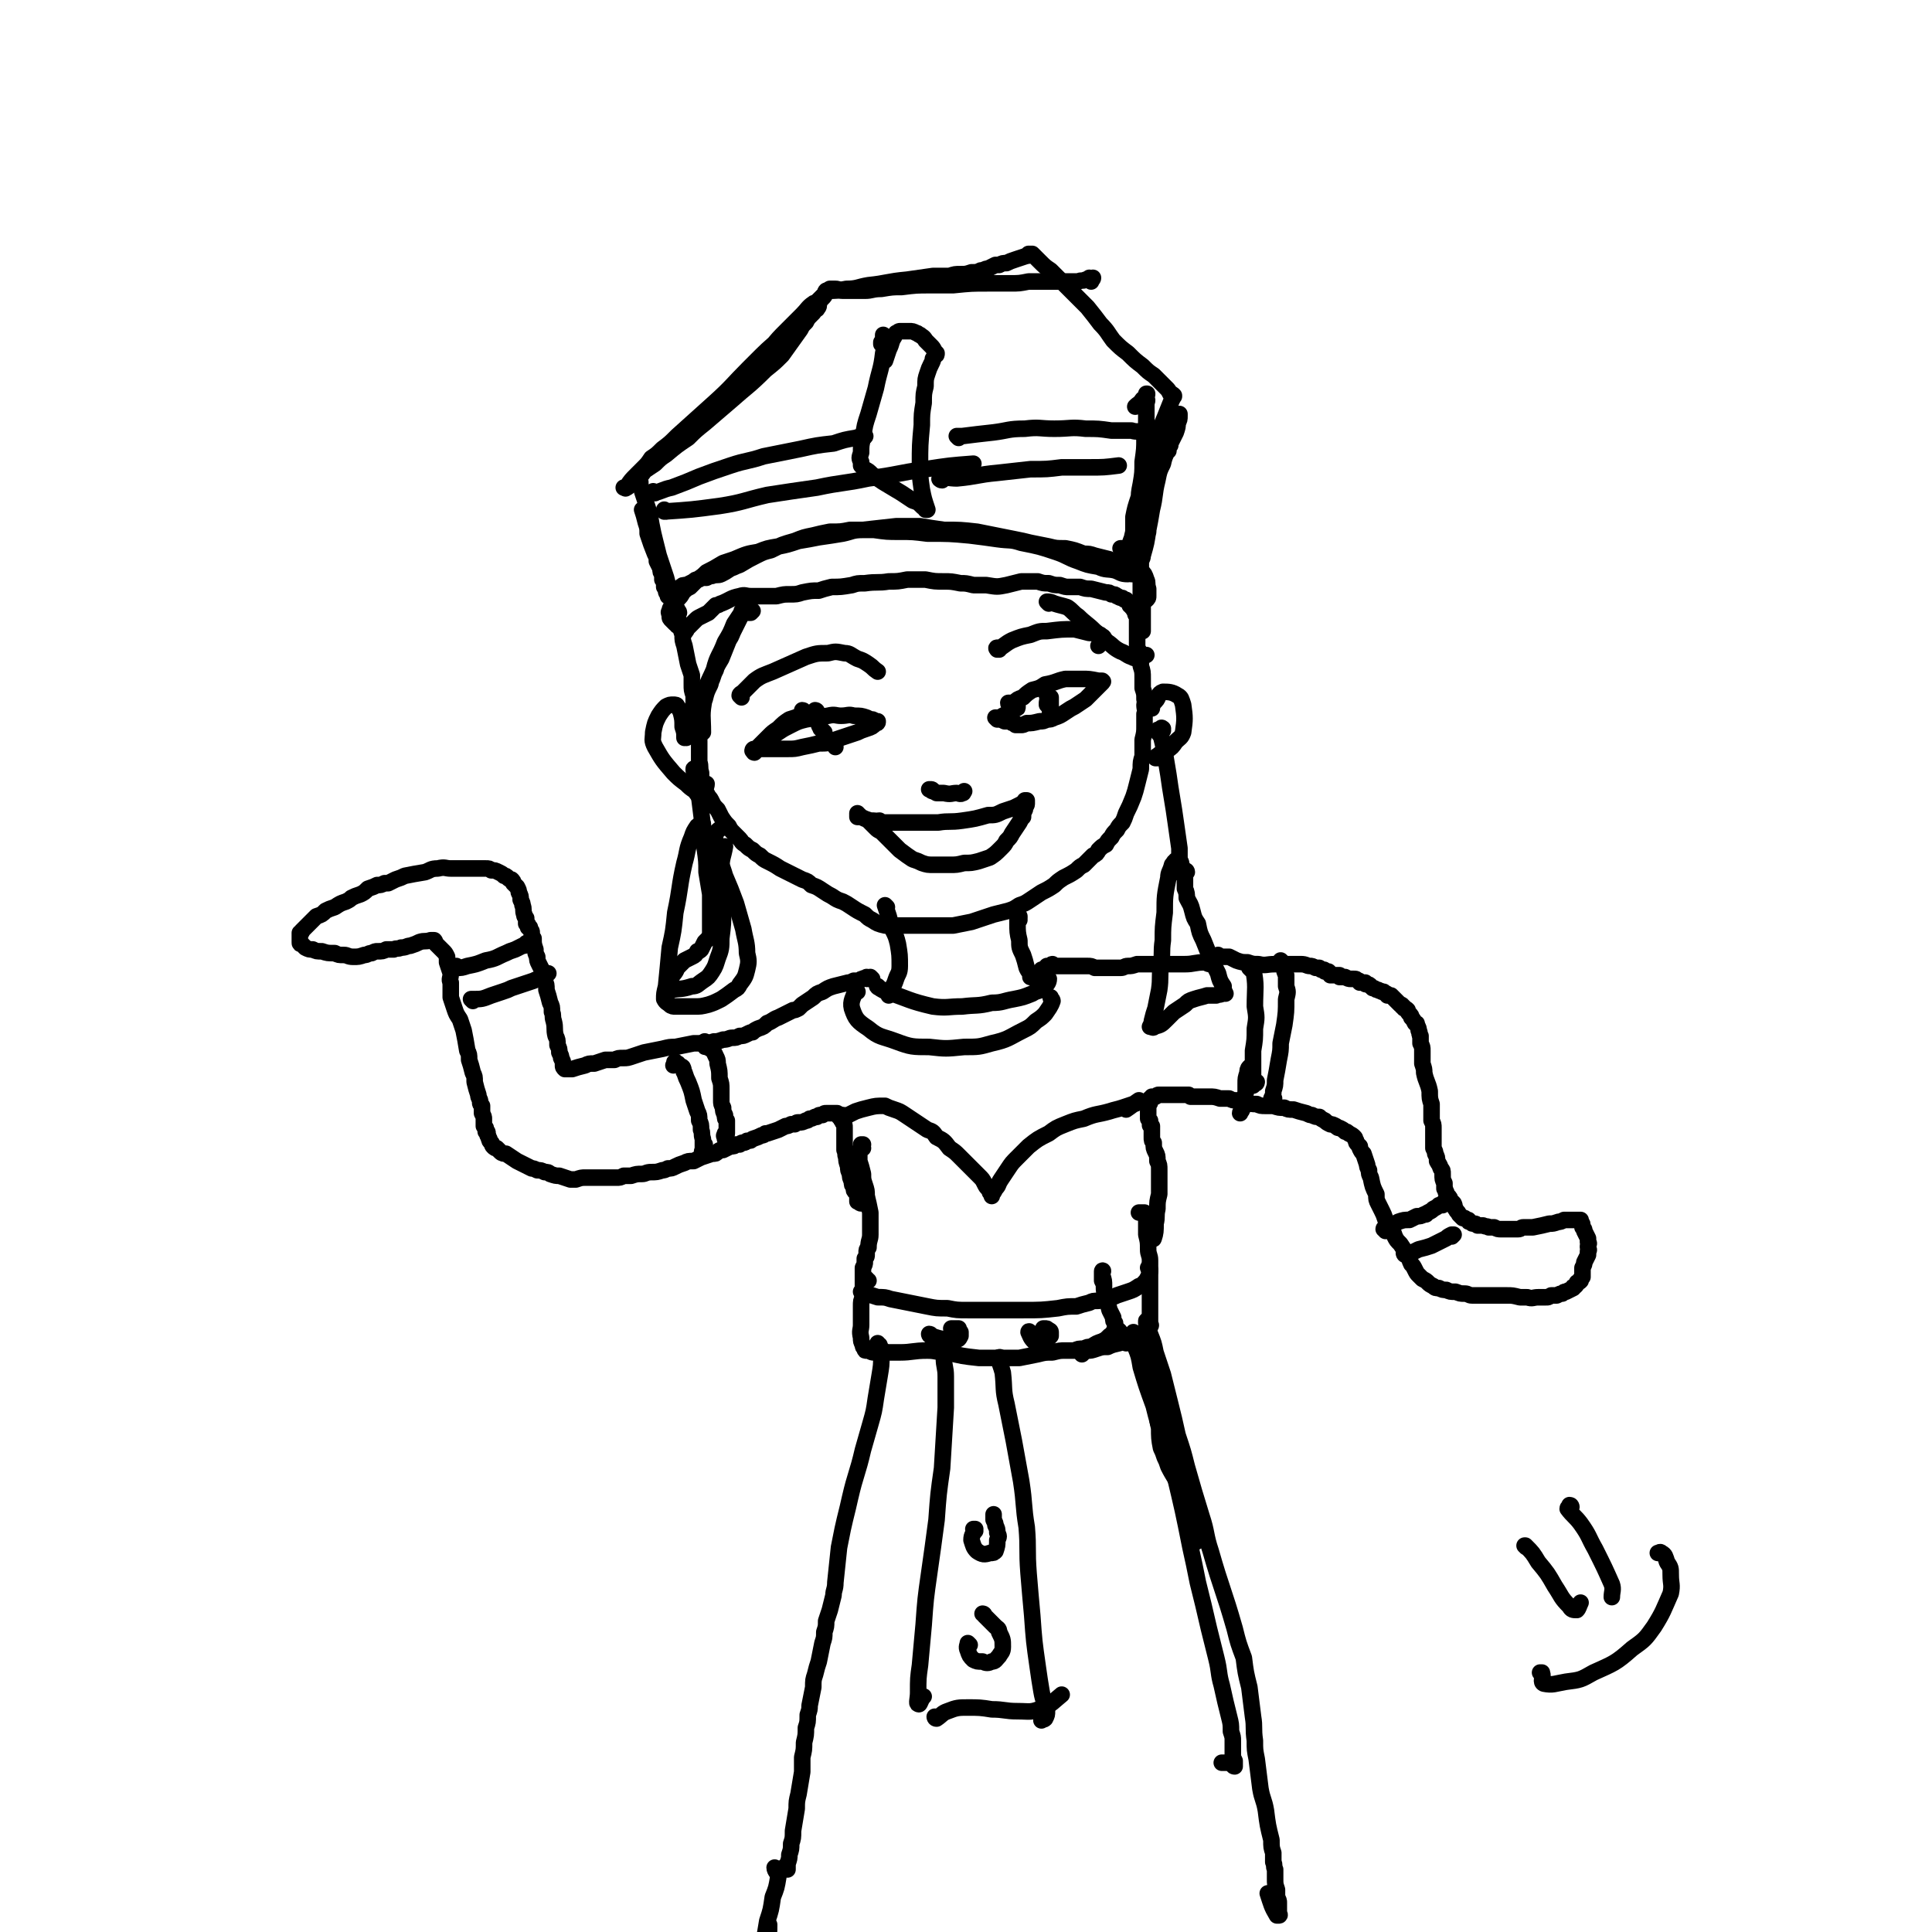 <svg viewBox='0 0 1050 1050' version='1.1' xmlns='http://www.w3.org/2000/svg' xmlns:xlink='http://www.w3.org/1999/xlink'><g fill='none' stroke='rgb(0,0,0)' stroke-width='9' stroke-linecap='round' stroke-linejoin='round'><path d='M369,333c0,-1 -1,-1 -1,-1 0,0 0,0 0,0 0,0 0,-1 0,-1 0,0 0,0 0,1 0,0 -1,1 0,1 0,3 1,3 1,6 1,3 1,3 2,6 0,3 0,3 1,6 1,5 1,5 2,10 1,3 1,3 2,6 0,2 0,2 0,5 0,3 0,3 1,6 0,3 0,3 0,6 1,3 1,3 1,6 1,4 1,4 1,8 1,3 1,3 1,5 0,2 0,2 0,4 0,4 0,4 0,7 1,3 0,3 1,6 0,3 0,3 1,6 0,2 0,2 1,4 1,1 1,1 2,3 1,1 1,1 2,3 1,2 1,2 3,4 1,2 1,2 2,4 2,3 2,3 4,5 1,2 1,2 3,4 1,1 1,1 3,3 1,1 1,2 3,3 2,2 2,2 4,3 2,2 2,2 4,3 2,2 2,2 4,3 4,2 4,2 7,4 2,1 2,1 4,2 4,2 4,2 8,4 3,1 3,1 5,3 3,1 3,1 6,3 3,2 3,2 5,3 3,2 3,2 6,3 2,1 2,1 5,3 3,2 3,2 7,4 2,2 2,2 4,3 3,2 3,2 7,3 2,0 2,0 5,0 3,0 3,0 6,0 3,0 3,0 7,0 3,0 3,0 6,0 3,0 3,0 6,0 4,0 4,0 7,0 5,-1 5,-1 10,-2 3,-1 3,-1 6,-2 3,-1 3,-1 6,-2 4,-1 4,-1 8,-2 3,-1 3,-1 6,-3 3,-1 3,-1 6,-3 3,-2 3,-2 6,-4 4,-2 4,-2 7,-4 2,-2 2,-2 5,-4 4,-2 4,-2 7,-4 2,-2 2,-2 4,-3 3,-3 3,-3 5,-5 2,-1 2,-1 3,-3 2,-2 2,-2 4,-3 1,-2 1,-2 3,-4 1,-2 1,-2 3,-4 1,-2 1,-2 3,-4 1,-2 1,-2 2,-5 2,-4 2,-4 4,-9 1,-3 1,-3 2,-7 1,-4 1,-4 2,-8 0,-4 0,-4 1,-7 0,-4 0,-4 0,-9 1,-4 1,-4 1,-8 0,-3 0,-3 0,-6 1,-2 0,-2 0,-5 0,-1 1,-1 0,-3 0,-3 0,-3 -1,-6 0,-2 0,-2 0,-5 0,-4 0,-4 -1,-7 0,-2 0,-2 0,-4 -1,-2 -1,-2 -1,-4 0,-1 -1,-1 -1,-2 0,-3 0,-3 0,-5 0,-2 0,-2 0,-4 0,-3 0,-3 0,-6 0,-1 0,-1 0,-2 -1,-1 -1,-1 -1,-2 0,-1 -1,-1 -1,-2 0,-1 0,-1 -1,-1 0,-1 0,-1 -1,-1 0,-1 0,-1 -1,-2 0,0 0,0 -1,-1 -1,0 -1,0 -2,-1 -2,0 -2,-1 -3,-1 -1,-1 -1,-1 -3,-1 -1,-1 -1,-1 -3,-1 -4,-1 -4,-1 -8,-2 -3,0 -3,0 -6,-1 -3,0 -3,0 -6,0 -2,0 -2,0 -5,-1 -3,0 -3,0 -6,-1 -3,0 -3,0 -6,-1 -4,0 -5,0 -9,0 -4,1 -4,1 -8,2 -5,1 -5,1 -11,0 -3,0 -3,0 -7,0 -4,-1 -4,-1 -7,-1 -5,-1 -5,-1 -9,-1 -5,0 -5,0 -10,-1 -5,0 -5,0 -10,0 -5,1 -5,1 -10,1 -6,1 -6,0 -13,1 -4,0 -4,0 -7,1 -6,1 -6,1 -11,1 -4,1 -4,1 -7,2 -4,0 -4,0 -9,1 -3,1 -3,1 -7,1 -3,0 -3,0 -7,1 -3,0 -3,0 -6,0 -4,0 -4,0 -8,0 -3,0 -3,-1 -6,0 -5,1 -5,2 -10,4 -1,0 -1,1 -3,1 -1,1 -1,1 -2,2 -1,1 -1,1 -2,2 -2,1 -2,1 -4,2 -2,1 -2,1 -3,2 -2,2 -2,2 -4,4 0,0 0,0 -1,1 0,1 0,1 -1,1 0,0 0,0 0,1 0,0 0,0 0,0 0,0 0,0 0,0 0,0 0,0 0,0 0,0 0,0 0,0 0,-1 0,-1 -1,-1 0,-1 0,-1 0,-1 -1,-1 -1,-1 -1,-1 0,-1 0,-1 -1,-1 0,0 0,0 -1,0 0,0 0,0 0,0 0,0 0,0 0,0 0,0 0,0 0,0 0,0 0,0 0,-1 -1,0 -1,0 -1,0 -1,-1 -1,-1 -2,-2 -1,-1 -1,-1 -1,-2 0,-2 -1,-2 0,-3 0,-2 1,-2 2,-3 1,-2 1,-2 2,-3 2,-2 2,-2 3,-4 2,-2 2,-2 4,-3 2,-2 2,-2 4,-4 3,-2 3,-2 5,-4 4,-2 4,-2 9,-5 3,-1 3,-1 6,-2 7,-3 7,-3 13,-4 5,-2 5,-2 11,-3 5,-1 5,-1 11,-3 6,-1 6,-1 11,-2 7,-1 7,-1 13,-2 5,-1 5,-2 11,-2 9,-1 9,-1 18,-2 7,0 7,0 13,0 6,1 6,1 13,2 9,0 9,0 18,1 5,1 5,1 10,2 5,1 5,1 10,2 5,1 5,1 9,2 5,1 5,1 10,2 4,1 4,1 9,1 5,1 5,1 10,3 3,0 3,0 6,1 4,1 4,1 8,2 2,1 2,1 4,2 2,1 2,1 3,2 2,0 2,0 3,1 0,1 0,1 1,1 0,1 0,0 0,1 1,0 1,0 1,1 0,0 0,0 0,0 0,0 0,0 0,0 1,0 0,0 0,-1 -1,0 -1,1 -2,1 -4,0 -4,-1 -7,-2 -4,-1 -5,0 -9,-2 -6,-1 -6,-1 -11,-3 -6,-2 -6,-3 -12,-5 -9,-3 -9,-3 -19,-5 -6,-2 -6,-1 -13,-2 -7,-1 -7,-1 -15,-2 -11,-1 -11,-1 -23,-1 -8,-1 -8,-1 -15,-1 -7,0 -7,0 -14,-1 -6,0 -6,0 -13,0 -5,1 -5,1 -11,1 -5,1 -5,1 -9,2 -5,1 -5,1 -10,3 -7,2 -7,2 -13,5 -4,1 -4,1 -8,3 -4,2 -4,2 -9,5 -3,1 -2,1 -5,2 -3,2 -3,2 -5,3 -2,1 -3,0 -5,1 -1,0 -1,0 -3,1 -1,0 -1,0 -2,0 0,0 0,0 -1,0 -1,1 -1,1 -2,1 -1,0 -1,0 -2,1 -2,1 -2,1 -4,2 -2,0 -2,0 -3,1 -1,1 -1,1 -3,1 -1,1 -1,1 -2,2 -1,1 -1,1 -1,1 -1,0 -1,0 -1,1 0,0 0,0 0,0 1,0 0,-1 0,-1 0,0 0,0 0,1 0,0 0,0 0,0 1,0 0,-1 0,-1 0,0 0,0 0,1 0,0 0,0 0,0 1,0 0,-1 0,-1 0,0 0,0 0,1 0,0 0,0 0,0 1,0 0,-1 0,-1 0,0 0,1 0,1 0,0 0,-1 0,-1 -1,-1 -1,-1 -1,-2 0,-1 0,-1 -1,-2 0,-1 0,-1 0,-2 0,-1 0,-1 -1,-2 0,-2 0,-1 0,-3 -1,-1 -1,-1 -1,-3 -1,-2 -1,-2 -2,-4 0,-2 0,-2 -1,-4 -2,-5 -2,-5 -4,-11 0,-3 0,-3 -1,-6 -1,-4 -1,-4 -2,-7 '/><path d='M444,168c0,0 0,-1 -1,-1 0,0 0,2 0,1 1,0 2,-1 2,-2 -1,-1 -2,-2 -3,-1 -3,2 -3,3 -6,6 -4,4 -4,4 -8,8 -5,5 -5,5 -9,10 -6,5 -6,5 -12,11 -9,9 -9,10 -19,19 -10,9 -10,9 -20,18 -4,4 -4,4 -8,7 -3,3 -3,3 -6,5 -2,3 -2,3 -4,5 -2,2 -2,2 -4,4 -3,3 -3,3 -5,6 0,1 0,1 -1,1 0,0 0,0 0,0 0,0 0,0 0,0 0,1 0,0 -1,0 0,0 1,0 1,0 1,0 1,0 2,-1 2,-2 2,-2 5,-5 6,-6 6,-6 13,-13 5,-5 5,-5 10,-9 6,-5 6,-5 11,-11 9,-8 8,-8 17,-16 6,-7 6,-7 12,-13 7,-7 7,-7 14,-13 6,-6 6,-6 12,-12 4,-4 4,-4 8,-8 2,-2 2,-2 4,-4 1,-1 0,-1 1,-2 0,0 0,0 0,0 0,0 0,0 0,0 1,0 0,0 0,0 0,0 0,0 0,0 0,0 0,0 0,0 1,0 0,0 0,0 0,0 0,0 0,0 0,0 0,0 0,0 1,0 0,0 0,0 0,0 0,0 0,0 0,0 0,0 0,0 1,0 0,0 0,0 0,0 0,0 0,0 0,0 0,0 0,0 1,0 1,0 1,0 5,0 5,0 10,-1 6,0 6,-1 12,-2 10,-1 10,-2 21,-3 7,-1 7,-1 14,-2 4,0 4,0 9,0 3,-1 3,-1 6,-1 3,0 3,0 6,-1 3,0 3,0 5,-1 2,0 2,-1 4,-1 2,-1 2,-1 4,-2 0,0 0,0 0,0 1,0 1,0 2,0 2,-1 2,-1 4,-1 2,-1 2,-1 5,-2 3,-1 3,-1 6,-2 1,0 1,0 2,-1 0,0 0,0 0,0 0,0 0,0 0,0 0,0 0,0 0,0 0,1 -1,0 -1,0 0,0 1,0 1,0 0,0 0,0 0,0 0,1 -1,0 -1,0 0,0 1,0 1,0 0,0 0,0 1,0 2,2 2,2 4,4 3,3 3,3 6,5 6,6 6,6 12,12 4,4 4,4 8,8 4,5 4,5 7,9 4,4 4,5 7,9 4,4 4,4 8,7 4,4 4,4 8,7 3,3 3,3 6,5 4,4 4,4 7,7 1,1 1,1 2,3 1,0 1,0 2,1 0,0 0,0 0,0 0,0 0,0 0,0 0,0 0,0 0,0 0,1 0,0 0,0 -1,0 0,0 0,0 0,0 0,0 0,0 0,1 0,0 0,0 -1,0 0,1 -1,2 -2,5 -2,5 -4,10 -3,7 -3,7 -5,13 -3,8 -3,8 -5,16 -3,7 -3,7 -4,14 -2,6 -2,6 -3,11 0,4 0,4 0,8 -1,4 -1,4 -1,9 0,3 0,3 0,5 0,3 0,3 0,5 0,0 0,0 0,1 0,0 0,0 0,0 1,0 0,0 0,0 0,0 0,0 0,0 0,0 0,-1 0,-1 0,-2 0,-2 0,-3 -1,-4 -1,-4 -1,-9 1,-4 2,-4 2,-8 2,-7 2,-7 3,-15 0,-5 0,-5 1,-10 1,-6 1,-6 1,-12 1,-7 1,-7 1,-13 1,-6 1,-6 1,-12 0,-3 0,-3 0,-7 1,-2 0,-2 0,-3 0,-1 0,-1 0,-2 0,0 0,0 0,0 1,1 0,0 0,0 0,0 1,0 0,0 0,2 -1,2 -2,3 -2,3 -2,2 -4,4 '/><path d='M480,187c0,0 -1,0 -1,-1 0,0 0,1 0,1 1,-2 1,-2 2,-4 0,0 -1,-1 -1,-1 0,1 0,2 0,3 0,3 1,3 0,7 -1,9 -2,9 -4,19 -2,7 -2,7 -4,14 -2,6 -2,6 -3,13 -1,4 -1,4 -1,8 -1,3 -1,3 0,5 0,1 0,1 0,2 1,1 1,1 2,2 2,1 2,1 4,3 3,2 3,2 6,4 5,3 5,3 10,6 3,2 3,2 6,4 3,1 3,1 5,3 1,1 1,1 2,1 0,1 0,1 0,1 1,0 1,0 1,0 0,0 0,0 0,0 -2,-6 -2,-6 -3,-11 -1,-7 -1,-7 -1,-13 0,-11 0,-11 1,-22 0,-6 0,-6 1,-12 0,-5 0,-5 1,-9 0,-4 0,-4 1,-7 1,-3 1,-3 2,-5 1,-2 1,-2 1,-3 1,-1 1,-1 1,-2 1,0 1,0 1,-1 0,0 0,0 0,0 -1,-1 -1,-1 -1,-1 -1,-2 -1,-2 -2,-3 -2,-2 -2,-2 -3,-3 -1,-2 -2,-2 -3,-3 -1,0 -1,-1 -2,-1 -2,-1 -2,-1 -4,-1 -2,0 -3,0 -5,0 -1,0 -1,1 -2,1 0,1 -1,1 -1,2 -2,3 -1,3 -3,7 -1,3 -1,3 -2,6 '/><path d='M356,268c0,0 -1,0 -1,-1 0,0 0,1 0,1 5,-1 5,-2 10,-3 8,-3 8,-3 15,-6 8,-3 8,-3 17,-6 9,-3 9,-2 18,-5 10,-2 10,-2 20,-4 9,-2 9,-2 18,-3 6,-2 6,-2 12,-3 3,-1 4,-1 5,-1 1,0 -1,1 -2,1 -1,1 -1,0 -2,0 '/><path d='M362,278c0,0 -1,0 -1,-1 0,0 0,1 0,1 15,-1 15,-1 30,-3 13,-2 13,-3 26,-6 13,-2 13,-2 27,-4 14,-3 14,-2 28,-5 16,-2 16,-3 31,-5 13,-2 13,-2 26,-3 '/><path d='M521,238c0,0 -1,-1 -1,-1 0,0 0,0 1,0 1,0 1,0 2,0 8,-1 8,-1 17,-2 8,-1 8,-2 17,-2 8,-1 8,0 16,0 9,0 9,-1 17,0 7,0 7,0 14,1 6,0 6,0 11,0 3,1 4,0 6,1 1,0 0,1 0,1 '/><path d='M512,261c-1,0 -2,-1 -1,-1 3,-1 5,0 9,0 11,-1 11,-2 22,-3 9,-1 9,-1 18,-2 9,0 9,0 17,-1 8,0 8,0 15,0 8,0 8,0 16,-1 '/><path d='M403,379c0,0 -1,-1 -1,-1 0,-1 1,-1 2,-2 3,-3 3,-3 6,-6 4,-3 5,-3 10,-5 9,-4 9,-4 18,-8 6,-2 6,-2 12,-2 4,-1 4,-1 9,0 3,0 3,1 7,3 3,1 3,1 6,3 3,2 2,2 5,4 '/><path d='M543,353c-1,0 -1,0 -1,-1 -1,0 0,1 0,1 4,-2 4,-3 8,-5 5,-2 5,-2 10,-3 5,-2 5,-2 9,-2 8,-1 8,-1 15,-1 4,1 4,1 8,2 3,0 3,0 6,1 1,1 2,1 2,2 -1,2 -2,2 -3,4 '/><path d='M437,387c0,0 0,-1 -1,-1 0,1 0,1 0,2 -3,2 -4,2 -7,3 -3,2 -3,2 -6,5 -3,2 -3,2 -5,4 -2,2 -2,2 -4,4 -1,1 -1,1 -3,3 -1,1 -1,1 -1,1 -1,1 0,1 0,1 0,0 0,0 0,0 1,-1 1,-1 2,-3 2,-2 2,-2 5,-4 3,-2 3,-2 6,-4 3,-2 3,-2 7,-4 4,-2 4,-2 8,-3 6,-1 6,-1 12,-2 4,-1 4,0 7,0 4,0 4,-1 7,0 4,0 4,0 7,1 2,1 2,1 3,1 1,0 1,1 2,1 1,0 1,0 1,0 0,0 0,0 0,0 0,0 0,0 0,0 0,1 0,1 -1,1 -2,2 -2,2 -5,3 -3,1 -3,1 -5,2 -6,2 -6,2 -12,4 -4,2 -4,2 -9,2 -4,1 -4,1 -9,2 -4,1 -4,1 -8,1 -4,0 -4,0 -7,0 -3,0 -3,0 -6,0 -3,0 -3,0 -5,0 -1,0 -1,1 -1,1 1,0 2,0 3,-1 3,-1 3,-1 6,-2 '/><path d='M550,384c0,0 -1,-1 -1,-1 0,0 0,0 0,0 0,0 -1,0 -1,-1 1,0 2,0 3,0 2,-2 2,-2 5,-3 2,-2 2,-2 5,-4 4,-1 4,-1 7,-3 6,-1 6,-2 11,-3 4,0 4,0 9,0 4,0 4,0 9,1 1,0 1,0 2,0 0,0 0,0 0,0 0,0 0,0 0,0 1,1 0,0 0,0 0,0 0,0 0,0 0,0 0,0 0,0 1,1 0,0 0,0 0,0 0,0 0,1 0,0 0,0 0,0 -1,1 -1,1 -2,2 -1,1 -1,1 -3,3 -2,2 -2,2 -4,4 -3,2 -3,2 -6,4 -2,1 -2,1 -5,3 -3,2 -3,2 -6,3 -2,1 -2,1 -4,1 -2,1 -2,1 -4,1 -4,1 -4,1 -7,1 -2,1 -2,1 -3,1 -1,0 -1,0 -3,0 0,-1 0,-1 -1,-1 -1,0 -1,0 -2,-1 -2,0 -2,0 -3,0 -2,-1 -2,-1 -3,-1 -1,0 -1,0 -1,0 0,0 0,0 0,0 0,0 0,0 0,0 0,0 -1,-1 -1,-1 0,0 1,1 1,0 2,0 2,0 3,-1 2,-1 2,-1 4,-2 2,-1 2,-1 3,-2 1,0 1,0 1,-1 0,-1 0,-1 0,-1 '/><path d='M570,379c0,0 -1,-1 -1,-1 0,0 0,0 0,0 1,1 1,1 1,2 1,1 0,1 1,3 0,1 0,1 0,2 0,1 -1,1 0,1 0,0 0,0 0,0 0,0 0,0 0,-1 0,-1 0,-1 0,-1 0,-2 0,-2 0,-4 0,0 0,0 0,-1 0,0 0,0 0,0 0,0 0,0 -1,0 -1,2 -1,2 -1,4 '/><path d='M444,387c0,0 -1,-1 -1,-1 0,0 1,0 1,1 0,0 -1,1 -1,1 1,3 1,3 2,5 0,2 1,2 1,3 1,1 1,1 2,2 0,1 0,2 1,3 1,1 1,1 2,2 1,1 2,1 3,3 '/><path d='M507,430c-1,0 -1,-1 -1,-1 -1,0 -1,0 -1,0 0,0 0,0 0,0 0,0 0,0 0,0 1,0 1,0 1,0 1,0 1,1 3,2 2,0 2,0 4,0 4,1 4,0 7,0 1,0 2,1 3,0 1,0 0,0 1,-1 '/><path d='M467,443c0,0 -1,0 -1,-1 0,0 0,1 0,1 0,0 0,1 0,1 1,0 1,0 2,0 2,1 2,1 5,2 3,0 3,0 7,1 5,0 5,0 11,0 9,0 9,0 19,0 6,-1 6,0 13,-1 7,-1 7,-1 14,-3 4,0 4,0 8,-2 3,-1 3,-1 6,-2 2,-1 2,-1 4,-2 1,-1 1,0 2,-1 1,0 1,0 1,-1 0,0 0,0 0,0 0,0 0,0 0,0 0,1 0,0 -1,0 0,0 1,0 1,0 0,0 0,0 0,0 0,1 0,1 0,2 0,1 -1,1 -1,3 -1,2 -1,2 -1,4 -1,1 -1,1 -2,3 -2,3 -2,3 -4,6 -1,2 -1,2 -3,4 -1,2 -1,2 -3,4 -3,3 -3,3 -6,5 -3,1 -3,1 -6,2 -4,1 -4,1 -8,1 -4,1 -4,1 -8,1 -4,0 -4,0 -8,0 -4,0 -4,0 -7,-1 -2,-1 -2,-1 -5,-2 -3,-2 -3,-2 -7,-5 -2,-2 -2,-2 -4,-4 -3,-3 -3,-3 -6,-6 -2,-1 -2,-1 -3,-2 -1,-1 -1,-1 -2,-2 -1,-1 -1,-1 -2,-2 0,0 0,0 0,0 0,0 0,0 0,0 1,0 1,1 2,1 2,0 2,-1 4,-1 '/><path d='M626,385c0,0 -1,-1 -1,-1 0,0 0,1 0,1 2,-2 1,-2 3,-4 2,-2 1,-4 4,-5 3,0 5,0 8,2 2,1 2,2 3,5 1,7 1,8 0,15 -1,3 -2,3 -4,5 -2,3 -2,3 -5,5 -2,1 -2,1 -4,2 -1,1 -2,1 -2,2 0,0 1,0 1,0 '/><path d='M632,397c0,-1 -1,-1 -1,-1 0,-1 1,0 1,0 -1,1 -3,0 -3,1 0,1 1,2 2,3 1,4 1,4 2,9 1,6 1,6 2,12 1,7 1,7 2,13 1,6 1,6 2,13 1,7 1,7 2,14 0,3 0,3 0,6 1,2 1,2 1,3 0,0 0,0 0,0 0,0 0,0 -1,0 0,0 0,0 0,0 0,0 0,-1 -1,-1 0,-1 0,-1 -1,-1 0,0 0,-1 0,0 -1,0 -1,1 -2,2 -1,4 -2,4 -2,7 -2,10 -2,10 -2,19 -1,8 -1,8 -1,15 -1,7 0,7 -1,13 -1,7 0,7 -1,14 -1,5 -1,5 -2,10 -1,3 -1,3 -2,7 0,1 0,1 -1,3 0,0 0,0 0,0 1,0 2,1 2,0 4,-1 4,-1 7,-4 2,-2 2,-2 4,-4 3,-2 3,-2 6,-4 2,-2 2,-2 5,-3 3,-1 4,-1 7,-2 2,0 2,0 5,0 2,-1 2,0 3,-1 1,0 1,0 2,0 0,0 0,0 0,0 -1,-2 -1,-2 -1,-4 -2,-3 -2,-3 -3,-7 -2,-4 -2,-4 -4,-8 -2,-5 -2,-5 -4,-10 -2,-4 -2,-4 -3,-9 -2,-3 -2,-3 -3,-7 -1,-4 -1,-3 -3,-7 0,-2 0,-3 -1,-5 0,-3 0,-3 0,-7 -1,0 -1,0 -1,-1 0,0 0,0 0,0 0,0 0,0 0,0 0,-1 0,-1 0,-1 1,0 1,0 2,0 0,-1 -1,-1 -1,-1 '/><path d='M373,401c0,0 -1,-1 -1,-1 0,0 1,1 0,1 0,-3 0,-3 -1,-6 0,-4 0,-4 -1,-8 -1,-2 -1,-2 -2,-3 0,-1 -1,-1 -2,-1 -2,0 -2,0 -4,1 -2,2 -2,2 -4,5 -2,4 -2,4 -3,9 0,4 -1,4 1,8 4,7 4,7 10,14 3,3 3,3 7,6 2,2 2,2 5,4 1,2 1,2 3,3 1,0 1,0 1,-1 1,-1 0,-1 1,-3 0,-1 1,-1 1,-3 '/><path d='M378,419c0,0 -1,-2 -1,-1 0,2 1,3 1,6 1,4 1,4 2,9 1,8 1,8 2,16 0,6 0,6 1,12 1,7 1,7 1,13 1,6 1,6 2,12 0,5 0,5 0,10 0,3 0,3 0,7 0,2 0,2 0,4 0,1 0,1 -1,3 -1,1 -1,1 -2,2 -1,2 -1,2 -2,4 -1,1 -1,1 -2,1 -1,2 -1,2 -3,3 -2,1 -2,1 -4,2 -2,2 -2,2 -4,4 -1,3 -2,3 -3,5 -1,2 -1,2 -2,5 0,0 0,1 0,1 1,1 1,1 2,1 5,-1 5,0 11,-2 3,0 3,-1 6,-3 3,-2 3,-2 5,-5 2,-3 2,-4 3,-7 2,-5 2,-6 2,-11 1,-8 1,-8 1,-17 0,-5 0,-5 0,-11 0,-4 -1,-4 -1,-9 0,-7 1,-7 2,-13 '/><path d='M382,449c0,-1 0,-1 -1,-1 0,0 1,0 1,0 -1,1 -2,0 -3,1 -2,3 -2,3 -3,6 -3,7 -2,7 -4,14 -3,13 -2,13 -5,27 -1,10 -1,10 -3,19 -1,11 -1,11 -2,21 -1,4 -1,4 -1,7 1,2 2,2 3,3 1,1 2,1 3,1 5,0 5,0 10,0 4,0 4,0 8,-1 3,-1 3,-1 7,-3 3,-2 3,-2 7,-5 2,-1 2,-1 3,-3 3,-4 3,-4 4,-8 1,-4 1,-5 0,-9 0,-6 -1,-7 -2,-13 -2,-7 -2,-7 -4,-14 -3,-8 -3,-8 -6,-15 -2,-7 -3,-7 -4,-13 -1,-5 -2,-6 -1,-10 1,-2 2,-2 4,-4 '/><path d='M482,493c0,0 -1,-1 -1,-1 0,0 0,0 0,0 1,3 1,3 2,6 1,4 1,4 2,7 2,4 2,4 3,8 1,6 1,6 1,12 0,4 -1,4 -2,7 -1,3 -1,3 -3,6 -1,1 -1,2 -1,3 0,0 0,-1 0,-1 0,0 0,0 0,0 '/><path d='M554,500c0,0 -1,-1 -1,-1 0,0 0,0 1,0 0,0 0,-1 0,-1 0,0 -1,1 -1,2 0,1 0,1 0,2 0,4 0,5 1,9 0,4 0,4 2,8 1,3 1,3 2,7 1,2 1,2 3,4 0,0 1,0 1,0 0,1 -1,1 -2,1 '/><path d='M478,537c0,0 -2,-1 -1,-1 1,1 2,2 5,3 12,4 12,5 25,8 8,1 8,0 16,0 8,-1 8,0 16,-2 6,0 6,-1 12,-2 5,-1 5,-1 10,-3 3,-2 4,-1 6,-3 2,-2 3,-3 3,-5 -1,-2 -2,-2 -4,-5 '/><path d='M466,539c-1,0 -1,-2 -1,-1 -1,4 -3,6 -2,10 2,6 3,7 9,11 6,5 7,4 15,7 8,3 9,3 18,3 9,1 9,1 19,0 8,0 8,0 15,-2 9,-2 9,-3 17,-7 4,-2 4,-2 7,-5 3,-2 3,-2 5,-4 2,-3 3,-4 4,-7 0,-1 -1,-1 -1,-2 '/><path d='M474,532c0,0 -1,-1 -1,-1 0,0 0,1 0,1 0,0 0,0 0,0 1,0 0,0 0,-1 0,0 0,1 0,1 0,0 0,0 -1,0 0,0 0,0 0,0 0,0 0,0 0,0 0,0 0,0 0,0 0,0 -1,-1 -1,-1 0,0 0,1 0,1 -1,0 -1,-1 -2,0 -1,0 -1,0 -2,1 -1,0 -1,0 -1,0 -1,0 -1,0 -2,0 -2,1 -2,1 -3,1 -4,1 -4,1 -8,2 -3,1 -3,1 -6,3 -3,1 -3,1 -5,3 -3,2 -3,2 -6,4 -1,1 -1,1 -2,2 -2,1 -2,1 -3,1 -2,1 -2,1 -4,2 -2,1 -2,1 -4,2 -3,1 -3,2 -6,3 -2,2 -2,2 -5,3 -2,1 -2,1 -3,2 -1,0 -1,0 -3,1 -2,1 -2,1 -4,1 -2,1 -2,1 -4,1 -2,0 -2,1 -5,1 -3,1 -3,1 -5,1 -3,1 -3,1 -6,1 -2,0 -2,0 -5,0 -5,1 -5,1 -10,2 -3,0 -3,0 -7,1 -5,1 -5,1 -10,2 -3,1 -3,1 -6,2 -3,1 -3,1 -5,1 -3,0 -3,0 -5,1 -3,0 -3,0 -5,0 -3,1 -3,1 -6,2 -3,0 -3,0 -5,1 -4,1 -4,1 -7,2 -2,0 -2,0 -3,0 -1,0 -1,0 -1,0 -1,-1 -1,-1 -1,-2 0,0 0,0 0,-1 0,-1 0,-1 -1,-3 0,-1 0,-1 -1,-3 0,-2 0,-2 -1,-4 0,-3 0,-3 -1,-5 -1,-4 0,-4 -1,-8 -1,-3 0,-3 -1,-5 0,-3 0,-3 -1,-5 -1,-4 -1,-4 -2,-7 0,-3 0,-3 -1,-5 -1,-3 -1,-3 -1,-5 -1,-2 -1,-2 -2,-4 -1,-2 -1,-2 -1,-4 -1,-2 -1,-2 -1,-4 -1,-3 -1,-3 -1,-6 -1,-1 -1,-1 -1,-3 0,-1 0,-1 -1,-2 0,0 0,0 0,-1 0,0 0,0 -1,0 0,-1 0,-1 0,-1 0,-1 0,-1 -1,-1 0,-2 0,-2 0,-3 -1,-1 -1,-1 -1,-2 -1,-2 0,-3 -1,-5 0,-1 0,-1 -1,-3 0,-2 0,-2 -1,-4 0,-1 0,-1 -1,-3 -1,-1 -1,-1 -2,-2 0,-1 0,-1 -1,-2 -1,0 -1,0 -2,-1 -1,-1 -1,-1 -2,-1 -1,-1 -1,-1 -3,-2 -2,-1 -2,-1 -4,-1 -1,-1 -1,-1 -3,-1 -2,0 -2,0 -5,0 -2,0 -2,0 -4,0 -2,0 -2,0 -4,0 -3,0 -3,0 -6,0 -3,0 -3,-1 -7,0 -4,0 -4,1 -7,2 -6,1 -6,1 -11,2 -2,1 -2,1 -5,2 -2,1 -2,1 -4,2 -1,0 -1,0 -2,0 -2,1 -2,1 -4,1 -2,1 -2,1 -5,2 -2,2 -2,2 -4,3 -3,1 -3,1 -5,2 -1,1 -1,1 -3,2 -3,1 -3,1 -6,3 -3,1 -3,1 -5,2 -2,2 -2,2 -5,3 -1,1 -1,1 -2,2 -1,1 -1,1 -2,2 -1,1 -1,1 -2,2 -1,1 -1,1 -2,2 0,1 0,1 -1,1 0,0 0,0 0,1 0,0 0,0 0,0 0,0 0,0 0,0 0,1 0,1 0,2 0,1 0,1 0,2 0,1 0,1 1,1 1,1 1,1 2,2 2,1 2,1 4,1 2,1 2,1 5,1 3,1 3,1 7,1 2,1 2,1 5,1 2,0 2,1 5,1 3,0 3,0 6,-1 2,0 2,-1 4,-1 2,-1 2,-1 3,-1 3,0 3,0 5,-1 2,0 2,0 4,0 2,-1 2,0 4,-1 3,0 3,-1 5,-1 3,-1 3,-1 5,-2 3,-1 3,0 6,-1 1,0 1,0 2,0 1,1 0,1 1,2 1,1 1,1 2,2 1,1 1,1 2,2 1,1 1,1 2,3 0,1 0,1 0,3 1,3 1,3 2,6 0,3 -1,3 0,5 0,4 0,4 0,8 1,3 1,3 2,6 1,3 1,3 3,6 1,3 1,3 2,6 1,5 1,5 2,11 1,2 1,2 1,5 1,3 1,3 2,7 1,2 1,2 1,5 1,4 1,4 2,7 0,2 1,2 1,4 0,1 0,1 1,2 0,0 0,0 0,1 0,2 0,2 0,3 1,2 1,2 1,3 0,2 0,2 0,4 1,1 1,1 1,1 0,1 0,1 0,2 1,0 1,0 1,1 0,1 0,1 0,1 1,1 0,1 1,2 0,1 0,1 1,2 1,1 0,1 1,2 1,1 1,1 2,1 1,1 1,1 2,2 1,1 2,1 3,1 3,2 3,2 6,4 2,1 2,1 4,2 2,1 2,1 4,2 1,0 1,0 3,1 2,0 2,0 4,1 2,0 2,0 3,1 3,1 3,1 5,1 3,1 3,1 6,2 1,0 1,0 3,0 3,-1 3,-1 5,-1 2,0 2,0 4,0 2,0 2,0 4,0 2,0 2,0 4,0 2,0 2,0 5,0 2,0 2,0 4,-1 2,0 2,0 4,0 3,-1 3,-1 6,-1 2,0 2,-1 5,-1 3,0 3,0 6,-1 1,0 1,0 3,-1 2,0 2,0 4,-1 2,-1 2,-1 5,-2 2,-1 2,-1 5,-1 2,-1 2,-1 4,-2 3,-1 3,-1 6,-2 2,0 2,0 3,-1 1,-1 1,-1 3,-1 2,-1 2,-1 4,-2 2,0 2,0 3,-1 1,0 1,0 2,0 1,-1 1,-1 2,-1 1,0 1,0 2,-1 2,0 2,0 3,-1 3,-1 3,-1 5,-2 1,0 1,0 2,-1 1,0 1,0 1,0 3,-1 3,-1 6,-2 2,-1 2,-1 4,-2 1,0 1,0 3,-1 1,0 1,0 2,0 1,-1 1,-1 2,-1 2,0 2,0 4,-1 1,0 1,0 2,-1 1,0 1,0 3,-1 0,0 0,0 1,0 1,-1 1,-1 2,-1 1,0 1,0 1,0 1,-1 1,-1 2,-1 1,0 1,0 2,0 1,0 1,0 2,0 0,0 0,0 1,0 0,0 0,0 1,0 0,0 0,0 0,0 0,0 0,1 1,1 0,0 0,0 0,1 1,0 1,0 1,1 0,1 1,1 1,2 1,1 1,1 1,3 0,2 0,2 0,3 0,3 0,3 0,6 0,1 0,1 0,3 1,2 0,2 1,4 0,2 0,2 1,5 0,2 0,2 1,4 0,2 0,2 1,4 0,2 0,2 1,3 0,2 0,2 1,3 1,1 1,1 1,2 0,1 0,1 0,3 1,0 1,1 2,1 2,-2 1,-2 3,-4 '/><path d='M570,526c0,0 -1,-1 -1,-1 0,0 0,1 1,1 1,0 1,-1 2,-1 0,0 0,0 0,0 0,0 0,0 0,0 0,0 0,0 0,-1 -1,0 0,1 0,1 0,0 0,0 0,0 0,0 0,0 0,-1 -1,0 0,1 0,1 0,0 0,0 0,0 0,0 0,0 0,-1 -1,0 0,1 0,1 0,0 0,0 0,0 0,0 0,0 0,-1 -1,0 0,1 0,1 0,0 0,0 0,0 0,0 0,0 0,-1 -1,0 0,1 0,1 1,0 1,0 2,0 2,0 2,0 4,0 2,0 2,0 4,0 1,0 1,0 3,0 2,0 2,0 3,0 1,0 1,0 3,0 2,0 2,0 4,1 2,0 2,0 4,0 2,0 2,0 4,0 3,0 3,0 6,0 2,0 2,-1 4,-1 2,0 2,0 5,-1 2,0 2,0 4,0 2,0 2,0 4,0 1,0 1,0 3,0 3,0 3,0 5,0 2,0 2,0 4,0 3,0 3,0 6,0 5,0 5,-1 11,-1 1,0 1,1 3,1 '/><path d='M663,520c0,0 -1,-1 -1,-1 0,0 0,1 1,1 2,0 2,0 5,0 2,1 2,1 4,2 3,1 3,1 6,1 3,1 3,1 6,1 4,1 4,0 9,0 2,0 2,0 5,0 2,0 2,0 4,0 3,0 3,0 5,0 3,0 3,1 5,1 1,0 1,0 3,1 1,0 1,0 2,0 0,0 0,0 0,0 0,0 0,0 0,0 1,1 0,0 0,0 0,0 0,0 0,0 1,1 1,1 1,1 0,0 0,0 0,0 0,0 0,0 0,0 1,0 1,0 1,0 1,0 1,0 1,1 1,0 1,0 2,0 1,1 1,1 1,2 2,0 2,0 3,0 0,0 0,0 1,0 1,0 1,0 1,0 0,0 0,0 0,1 1,0 1,0 1,0 1,0 1,0 2,0 2,1 2,1 3,1 1,0 1,0 2,0 1,0 1,0 2,1 1,0 1,0 1,1 1,0 2,0 3,0 0,1 0,1 1,1 1,0 1,0 2,1 0,0 0,0 1,1 2,0 1,1 3,1 1,1 1,0 2,1 0,0 0,0 0,0 1,0 1,0 1,0 1,1 1,1 1,1 1,0 1,0 1,1 1,0 1,0 1,0 0,0 0,0 1,0 0,0 0,0 0,0 0,1 0,0 0,0 1,1 1,1 2,2 1,1 1,1 1,1 1,1 1,1 2,2 1,0 1,0 1,1 1,0 1,0 1,1 1,0 1,0 2,1 0,1 0,1 1,2 1,1 1,1 1,2 1,1 1,1 2,3 1,0 1,0 1,1 1,2 1,2 1,3 1,2 0,2 1,3 0,2 0,2 0,4 1,2 1,2 1,4 0,2 0,2 0,3 0,2 0,2 0,4 1,3 1,3 1,5 1,5 2,5 3,10 0,4 0,4 1,7 0,5 0,5 0,9 1,2 1,2 1,4 0,2 0,2 0,4 0,2 0,2 0,3 0,2 0,2 0,4 1,2 1,2 1,3 1,2 1,2 1,4 1,2 1,1 2,4 1,1 1,1 1,3 0,3 0,3 1,5 0,2 0,2 0,3 1,1 0,1 1,2 0,1 0,1 1,2 1,1 1,1 1,2 1,1 1,1 2,2 1,2 0,2 1,3 1,2 1,1 2,3 0,0 0,0 1,1 0,0 0,0 1,1 0,0 0,0 1,0 1,1 1,1 2,1 0,1 0,1 1,1 1,1 1,1 2,1 1,0 1,0 2,1 2,0 2,0 3,0 2,1 2,0 3,1 1,0 1,0 3,0 2,1 2,1 4,1 2,0 2,0 4,0 2,0 2,0 5,0 2,0 1,-1 3,-1 3,0 3,0 5,0 5,-1 5,-1 9,-2 2,0 2,0 5,-1 1,0 1,0 3,-1 1,0 1,0 3,0 0,0 0,0 1,0 2,0 2,0 3,0 1,0 1,0 1,0 0,0 1,0 1,0 0,0 0,0 0,1 1,1 1,1 1,3 1,1 1,1 1,2 1,2 1,2 2,4 0,1 0,1 0,2 1,1 0,1 0,2 0,1 0,1 0,1 0,1 1,1 0,2 0,1 0,1 0,2 -1,2 -1,2 -2,4 0,1 0,1 -1,3 0,0 0,0 0,1 0,1 0,1 0,1 0,1 0,1 0,1 0,1 0,1 0,2 0,0 0,0 -1,1 0,0 0,0 0,0 0,1 0,1 0,1 -1,1 -1,1 -2,1 0,1 0,1 -1,2 -1,0 -1,0 -1,1 -2,1 -2,1 -4,2 -1,0 -1,0 -2,1 -1,0 -1,0 -3,1 -1,0 -1,0 -3,0 -2,1 -1,1 -3,1 -2,0 -2,0 -4,0 -3,0 -3,1 -6,0 -2,0 -2,0 -4,0 -4,-1 -4,-1 -7,-1 -3,0 -3,0 -5,0 -3,0 -3,0 -5,0 -3,0 -3,0 -5,0 -2,0 -2,0 -4,0 -2,0 -2,-1 -4,-1 -3,0 -2,0 -5,-1 -3,0 -3,0 -5,-1 -2,0 -2,0 -4,-1 -2,0 -2,0 -3,-1 -2,-1 -2,-1 -3,-2 -1,-1 -1,-1 -3,-2 -1,-1 -1,-1 -2,-2 -1,-1 -1,-1 -2,-3 -1,-2 -1,-2 -2,-3 -1,-2 -1,-3 -2,-5 -2,-3 -2,-3 -4,-6 -2,-2 -2,-2 -3,-4 -1,-3 -1,-3 -3,-6 -1,-2 -1,-2 -2,-3 -1,-3 -1,-3 -2,-5 -1,-2 -1,-2 -2,-4 -1,-2 -1,-2 -1,-5 -2,-4 -2,-4 -3,-9 -1,-2 -1,-2 -1,-4 -1,-2 -1,-2 -1,-3 -1,-3 -1,-3 -2,-6 -1,-1 -1,-1 -2,-3 0,-1 0,-1 0,-1 -1,-1 -1,-1 -1,-1 -1,-1 -1,-1 -1,-2 -1,-1 0,-1 -1,-2 -1,-1 -1,-1 -3,-2 -1,-1 -1,-1 -2,-1 -1,-1 -1,-1 -3,-2 -1,0 -1,0 -2,-1 -2,-1 -2,-1 -3,-1 -2,-1 -2,-1 -3,-2 -2,-1 -2,-1 -3,-2 -2,0 -2,0 -4,-1 -1,0 -1,0 -3,-1 -4,-1 -4,-1 -7,-2 -3,0 -3,0 -5,-1 -3,0 -3,0 -6,-1 -2,0 -2,0 -4,0 -3,0 -3,0 -5,-1 -3,0 -3,0 -5,-1 -3,0 -3,0 -6,-1 -2,0 -2,0 -4,-1 -2,0 -2,0 -5,0 -3,-1 -3,-1 -6,-1 -2,0 -2,0 -4,0 -2,0 -2,0 -5,0 -1,0 -1,0 -1,0 -1,-1 -1,-1 -1,-1 0,0 0,0 0,0 0,0 0,0 0,0 0,0 0,0 0,0 0,0 0,0 0,0 -2,0 -2,0 -4,0 -3,0 -3,0 -5,0 -2,0 -3,0 -5,0 0,0 0,0 -1,0 0,0 0,0 0,0 0,0 0,0 0,0 0,0 0,0 0,0 -1,0 -1,0 -1,0 -1,0 -1,0 -2,1 0,0 0,0 -1,0 0,0 0,0 0,0 0,0 0,0 0,0 0,1 -1,0 -1,0 0,0 0,0 0,1 0,0 0,0 0,0 0,0 0,0 0,0 0,0 0,0 -1,0 0,0 0,1 0,1 0,0 0,0 0,0 0,0 0,0 0,1 0,1 -1,1 -1,1 0,1 0,1 0,1 0,0 0,0 0,1 0,0 0,0 0,1 0,1 0,1 0,1 0,1 0,1 0,2 0,1 0,1 0,2 0,0 0,0 1,1 0,1 0,1 0,2 0,1 0,1 1,1 0,0 0,0 0,0 0,0 0,0 0,0 0,1 0,1 0,1 0,0 0,0 0,1 0,1 0,1 0,2 0,1 0,1 0,2 0,2 0,2 1,3 0,3 0,3 1,5 1,2 1,2 1,5 1,2 1,2 1,5 0,3 0,3 0,6 0,4 0,4 0,7 -1,4 -1,4 -1,8 -1,4 0,4 -1,8 0,4 0,5 -1,8 0,1 -1,-1 -1,-2 -1,-3 0,-3 0,-6 '/><path d='M459,607c0,0 0,-1 -1,-1 0,0 0,0 0,1 0,0 0,0 0,0 2,-1 2,-1 3,-1 2,-1 2,-1 4,-2 3,-1 3,-1 7,-2 4,-1 4,-1 9,-1 2,1 2,1 5,2 3,1 3,1 6,3 3,2 3,2 6,4 3,2 3,2 6,4 3,1 3,1 5,4 4,2 4,2 7,6 3,2 3,2 5,4 2,2 2,2 5,5 3,3 3,3 6,6 2,2 2,2 3,4 1,2 1,2 2,3 1,1 1,1 1,2 1,1 1,1 1,1 0,1 0,1 0,1 0,0 0,0 0,0 0,-1 0,-1 0,-1 1,-1 1,-1 2,-3 2,-2 1,-2 3,-5 2,-3 2,-3 4,-6 2,-3 2,-3 5,-6 3,-3 3,-3 6,-6 5,-4 5,-4 11,-7 4,-3 4,-3 9,-5 5,-2 5,-2 10,-3 7,-3 7,-2 14,-4 3,-1 4,-1 7,-2 3,-1 3,-1 6,-2 1,0 1,0 2,-1 1,0 1,0 1,0 0,0 0,-1 0,-1 -3,2 -4,3 -7,5 '/><path d='M469,624c-1,0 -1,-1 -1,-1 0,0 1,-1 1,-1 0,0 0,0 -1,0 0,1 0,1 0,2 -1,1 -1,1 -1,2 0,3 0,3 0,5 1,3 1,3 2,7 0,3 0,3 1,6 1,3 1,3 1,6 1,4 1,4 2,9 0,3 0,3 0,6 0,3 0,3 0,6 0,3 -1,3 -1,7 -1,1 -1,1 -1,3 0,0 0,0 0,1 0,1 0,1 -1,2 0,1 0,1 0,2 0,1 0,1 -1,3 0,1 0,1 0,2 0,1 0,1 0,1 0,0 0,0 0,0 0,1 0,1 0,2 0,2 0,2 0,3 0,2 0,2 0,3 0,1 0,1 0,2 0,0 0,0 0,0 0,1 -1,0 -1,0 0,0 0,0 1,0 0,0 -1,1 0,1 0,0 1,0 1,0 4,1 4,1 7,2 4,0 4,0 7,1 5,1 5,1 10,2 5,1 5,1 10,2 5,1 5,1 11,1 5,1 5,1 11,1 9,0 9,0 18,0 6,0 6,0 12,0 10,0 10,0 19,-1 5,-1 5,-1 10,-1 3,-1 3,-1 7,-2 2,-1 2,-1 5,-1 2,-1 2,-1 5,-2 3,0 3,0 5,-1 3,-1 3,-1 6,-2 3,-1 3,-1 6,-3 1,0 1,0 2,-1 2,-2 2,-2 3,-4 1,-1 0,-1 1,-3 0,-3 0,-3 0,-6 0,-3 -1,-3 -1,-6 0,-4 0,-4 -1,-8 0,-3 0,-4 0,-7 0,-2 0,-3 -1,-5 0,0 -1,0 -1,0 -1,0 -1,0 -2,0 '/><path d='M472,696c0,0 -1,0 -1,-1 0,0 0,1 0,1 0,0 0,-1 0,-1 -1,0 -1,1 -1,2 0,0 0,0 0,1 0,2 0,2 0,3 -1,2 -1,2 -1,4 -1,2 -1,2 -1,5 0,5 0,5 0,10 0,3 -1,3 0,7 0,2 0,2 1,4 0,1 0,1 1,2 0,1 0,1 1,1 0,0 0,0 1,0 1,0 1,1 3,1 3,0 3,0 6,0 4,0 4,0 8,0 7,0 7,-1 15,-1 5,0 5,1 11,1 8,2 8,2 17,3 5,0 5,0 11,0 6,0 6,0 11,0 5,-1 5,-1 10,-2 4,-1 4,-1 8,-1 4,-1 4,-1 7,-1 2,0 2,0 5,0 2,-1 2,-1 5,-1 2,-1 2,-1 4,-1 3,-2 3,-2 6,-3 2,-1 2,-1 4,-3 1,0 1,0 2,-2 1,0 0,-1 1,-1 0,-2 0,-2 0,-4 -1,-1 -1,-1 -1,-3 -1,-2 -1,-2 -2,-4 -1,-4 -1,-4 -2,-8 -1,-2 -1,-2 -1,-5 0,-3 0,-3 -1,-6 0,-1 0,-1 0,-2 0,0 0,0 0,0 0,0 0,0 0,0 1,0 0,-1 0,0 0,1 0,2 0,5 1,2 1,2 1,4 '/><path d='M514,736c-1,0 -1,-1 -1,-1 0,0 0,0 0,1 0,1 0,1 0,2 0,5 1,5 1,10 0,8 0,9 0,17 -1,17 -1,17 -2,33 -2,14 -2,14 -3,28 -2,15 -2,15 -4,29 -2,14 -2,14 -3,28 -1,11 -1,11 -2,22 -1,7 -1,7 -1,15 0,3 -1,6 0,6 1,1 1,-2 3,-4 '/><path d='M544,739c0,-1 -1,-2 -1,-1 0,3 1,4 2,8 1,9 0,9 2,17 2,10 2,10 4,20 2,11 2,11 4,22 2,13 1,13 3,25 1,12 0,12 1,25 1,12 1,12 2,23 1,14 1,14 3,28 1,7 1,7 2,13 1,6 2,6 3,11 0,2 0,2 -1,4 -1,1 -1,0 -2,1 '/><path d='M509,934c0,0 -1,-1 -1,-1 0,0 0,1 1,1 3,-2 3,-3 6,-4 5,-2 6,-2 11,-2 6,0 7,0 13,1 7,0 7,1 14,1 7,0 7,1 14,-2 5,-2 5,-3 10,-7 '/><path d='M625,690c0,0 -1,-1 -1,-1 0,0 0,0 1,1 0,1 0,1 0,3 0,2 0,2 0,5 0,3 0,3 0,6 0,3 0,3 0,6 0,3 0,3 0,7 0,1 0,1 0,2 0,1 1,1 0,2 0,1 -1,0 -2,1 -1,1 0,1 -1,2 -1,1 -2,1 -3,1 -1,1 -1,1 -2,2 -1,1 -1,1 -2,1 -2,1 -2,1 -4,1 -5,2 -5,1 -9,3 -3,0 -3,0 -6,1 -3,1 -3,1 -5,1 -1,0 -1,0 -1,0 -1,1 -1,1 -2,2 '/><path d='M478,731c0,0 -1,0 -1,-1 0,0 0,1 1,1 0,0 0,0 0,0 0,1 0,1 1,2 0,2 0,2 0,4 0,5 0,5 -1,11 -1,6 -1,6 -2,12 -1,7 -1,7 -3,14 -2,7 -2,7 -4,14 -3,13 -4,13 -7,26 -2,9 -2,8 -4,17 -1,5 -1,5 -2,10 -1,9 -1,10 -2,19 0,4 -1,4 -1,7 -1,4 -1,4 -2,8 -1,3 -1,3 -2,6 0,3 0,3 -1,6 0,3 0,3 -1,6 -1,5 -1,5 -2,10 -1,3 -1,3 -2,7 -1,3 -1,3 -1,7 -1,5 -1,5 -2,10 0,2 0,2 -1,5 0,4 0,4 -1,7 0,4 0,4 -1,8 0,4 0,4 -1,8 0,4 0,4 0,8 -1,6 -1,6 -2,12 -1,4 -1,4 -1,8 -1,6 -1,6 -2,12 0,4 0,4 -1,7 0,3 0,3 -1,6 0,2 0,2 -1,5 0,1 0,2 0,3 0,0 0,0 0,0 0,-1 0,-1 -1,-2 '/><path d='M616,731c0,0 0,-1 -1,-1 0,0 1,1 1,1 0,-2 0,-2 0,-4 0,-1 0,-1 0,-2 0,-1 0,-1 0,-1 0,0 0,0 0,0 0,1 -1,1 0,2 0,3 1,3 1,6 2,5 2,5 3,11 3,10 3,10 7,21 2,8 2,8 5,17 3,10 3,9 6,19 5,21 5,21 9,41 2,9 2,9 4,19 3,12 3,12 6,25 2,8 2,8 4,16 2,8 1,8 3,15 2,9 2,9 4,17 1,4 1,4 1,8 1,3 1,3 1,5 0,2 0,2 0,4 0,2 0,2 0,4 0,1 0,1 1,3 0,1 0,1 0,3 0,0 0,0 0,0 -1,0 -1,-1 -2,-2 -2,0 -3,0 -5,0 '/><path d='M753,669c0,-1 0,-1 -1,-1 0,-1 1,0 1,0 3,-1 3,-2 7,-4 3,-1 3,-1 6,-1 2,-1 2,-1 4,-2 2,0 2,0 4,-1 0,0 0,0 1,0 0,-1 0,0 1,-1 2,-1 2,-1 3,-2 2,-1 2,-1 3,-2 2,0 2,0 3,-1 0,-1 0,-1 0,-1 0,0 0,0 0,0 0,1 0,1 -1,1 0,1 0,1 0,1 '/><path d='M764,682c0,0 -1,-1 -1,-1 0,0 0,1 1,1 3,-1 3,-1 7,-3 4,-1 4,-1 7,-2 4,-2 4,-2 8,-4 1,-1 1,-1 3,-2 0,0 0,0 1,0 0,0 0,0 0,0 0,0 0,0 0,0 0,0 0,0 0,0 0,0 0,0 -1,1 '/><path d='M680,527c0,0 -1,-1 -1,-1 0,0 2,-1 2,0 2,10 1,11 1,21 1,6 1,6 0,12 0,6 0,6 -1,12 0,9 0,9 0,17 0,1 0,1 0,1 1,0 1,0 1,0 1,0 1,-1 1,-1 0,0 -1,1 -2,2 '/><path d='M697,523c0,0 -1,-1 -1,-1 0,0 0,1 0,1 1,0 1,0 1,1 1,1 1,1 1,2 0,2 0,2 1,4 0,3 0,3 0,6 1,3 1,3 0,7 0,7 0,7 -1,14 -1,5 -1,5 -2,10 0,4 0,4 -1,9 -1,6 -1,6 -2,11 0,3 0,3 -1,6 0,2 0,2 -1,4 0,1 0,1 0,2 0,0 0,0 0,0 0,-1 1,-1 1,-2 1,0 0,0 0,-1 '/><path d='M680,581c0,0 -1,-1 -1,-1 -1,1 -1,2 -1,3 -1,3 -1,3 -1,6 0,3 0,3 0,5 -1,3 -1,3 -1,6 -1,2 0,2 -1,3 0,1 -1,1 -1,2 '/><path d='M368,578c0,0 -1,-1 -1,-1 -1,0 0,1 -1,2 0,0 0,0 0,0 1,-1 1,-1 1,-1 0,0 0,0 0,0 1,0 1,0 1,0 1,0 0,0 1,1 1,1 1,0 2,1 1,2 0,2 1,3 1,3 1,3 2,5 2,5 2,5 3,10 1,3 1,3 2,6 1,2 1,2 1,5 1,2 1,2 1,5 1,2 0,2 1,5 0,2 0,2 0,4 0,2 0,3 0,4 0,0 -1,-1 0,-2 0,-1 0,-1 1,-3 '/><path d='M384,567c0,0 -1,-1 -1,-1 0,0 0,1 0,2 0,1 0,1 1,1 1,0 1,0 2,1 2,1 2,2 3,4 1,2 1,2 1,4 1,4 1,4 1,8 1,3 1,3 1,6 0,3 0,3 0,6 0,2 0,2 1,4 0,2 0,2 1,4 0,2 0,2 1,3 0,4 0,4 0,7 0,1 -1,2 -1,3 0,0 0,0 0,-1 -1,-1 0,-1 0,-2 '/><path d='M249,526c0,0 -1,-1 -1,-1 0,0 0,1 0,1 3,0 3,0 6,-1 5,-1 5,-1 10,-3 6,-1 6,-2 11,-4 2,-1 2,-1 5,-2 2,-1 2,-1 4,-2 1,0 2,0 2,-1 0,0 0,0 0,0 0,0 0,0 0,0 1,0 0,0 0,0 0,-1 0,0 0,0 0,0 0,0 0,0 0,0 0,0 0,0 '/><path d='M257,544c0,0 -1,-1 -1,-1 0,0 0,0 1,0 5,0 5,0 10,-2 3,-1 3,-1 6,-2 3,-1 3,-1 5,-2 3,-1 3,-1 6,-2 3,-1 3,-1 6,-2 2,-1 2,-1 4,-1 1,-1 1,-1 2,-1 0,0 0,0 0,0 1,-1 1,-1 2,-2 '/><path d='M650,838c-1,0 -1,0 -1,-1 -1,-2 -1,-2 -2,-4 -3,-12 -3,-12 -6,-24 -2,-6 -3,-6 -6,-12 -1,-3 -1,-3 -2,-5 -1,-3 -1,-3 -2,-5 -1,-5 -1,-6 -1,-11 -1,-4 -1,-4 -1,-8 0,-3 0,-3 -1,-7 0,-2 0,-2 0,-4 -1,-2 -1,-2 -1,-4 0,-2 0,-2 0,-4 -1,-3 0,-3 -1,-6 0,-2 0,-2 0,-3 0,-2 0,-2 0,-3 -1,-3 -1,-3 -1,-6 0,-3 0,-2 0,-5 0,-1 0,-1 -1,-3 0,-1 0,-1 0,-2 0,-1 0,-1 -1,-2 0,0 0,0 0,0 0,0 0,0 0,-1 0,0 0,0 0,0 1,1 0,-1 0,0 0,3 1,3 2,7 2,5 2,5 3,10 2,6 2,6 4,12 2,8 2,8 4,16 2,8 2,8 4,17 3,9 3,9 5,17 4,14 4,14 8,27 3,9 2,10 5,19 6,21 7,21 13,42 2,8 2,8 5,16 1,8 1,8 3,16 1,8 1,8 2,16 1,6 0,6 1,13 0,5 0,5 1,10 1,8 1,8 2,16 1,6 2,6 3,12 1,8 1,8 3,16 0,4 0,4 1,7 0,2 0,2 0,5 1,2 0,2 1,4 0,3 0,3 0,5 0,3 0,3 1,6 0,2 0,2 0,4 1,2 1,2 1,3 0,0 0,0 0,0 0,1 0,1 0,2 0,1 0,1 0,3 0,0 0,0 0,1 0,0 0,0 0,1 0,0 0,0 0,0 1,0 0,-1 0,-1 0,0 0,0 0,1 0,0 0,0 0,0 0,0 -1,0 -1,0 -3,-5 -3,-6 -5,-12 '/><path d='M527,894c0,0 -1,-1 -1,-1 0,1 -1,2 0,4 1,3 1,3 3,5 2,1 2,1 5,1 2,1 3,1 5,0 2,0 2,-1 4,-3 1,-2 2,-2 2,-5 0,-4 0,-4 -2,-8 0,-2 -1,-2 -2,-3 -2,-2 -2,-2 -4,-4 -1,-1 -1,-1 -2,-2 0,-1 -1,-1 -1,-1 '/><path d='M530,832c0,0 -1,-1 -1,-1 0,0 1,0 1,0 -1,3 -2,3 -2,6 1,3 1,4 3,6 3,2 4,2 7,1 2,0 2,0 3,-1 1,-3 1,-3 1,-6 1,-2 1,-2 0,-4 0,-2 0,-2 -1,-4 0,-1 0,-1 -1,-3 0,0 0,0 0,-1 0,-1 0,-1 0,-2 '/><path d='M506,726c0,0 0,-1 -1,-1 0,0 0,1 1,1 6,2 7,2 13,2 2,0 2,0 3,-2 0,-1 0,-1 0,-2 -1,-1 -1,-1 -1,-2 -2,0 -2,0 -4,0 '/><path d='M561,726c0,-1 0,-1 -1,-1 0,-1 -1,-2 -1,-1 1,2 1,3 3,5 1,1 2,1 4,1 3,-1 3,-2 5,-4 0,-1 0,-1 0,-2 0,-1 -1,-1 -1,-1 -1,-1 -1,-1 -2,-1 0,0 -1,0 -1,0 0,1 0,1 0,2 '/><path d='M612,730c0,0 -1,-1 -1,-1 0,0 0,0 1,1 0,0 0,0 0,0 -1,-1 -1,-1 -2,-2 -1,-1 -1,-1 -1,-3 0,-1 0,-1 -1,-2 '/><path d='M610,299c0,0 -1,-1 -1,-1 0,0 1,0 2,0 1,1 1,1 2,2 2,3 2,3 4,6 2,2 2,1 3,4 2,2 2,2 3,5 1,2 0,2 1,5 0,2 0,2 0,4 0,1 0,1 -1,2 0,0 0,-1 -1,-2 -1,-1 -1,-1 -1,-3 -1,-5 -1,-5 -2,-9 0,-3 0,-3 -1,-6 0,-2 0,-2 0,-4 -1,-1 -1,-1 -1,-2 0,0 0,0 0,0 0,1 0,1 0,1 1,6 2,6 3,11 0,6 0,6 0,12 0,5 0,5 0,10 0,4 0,4 1,8 0,0 0,1 0,1 0,0 0,0 0,-1 0,-1 0,-1 0,-3 0,-3 0,-3 0,-7 0,-4 0,-4 0,-9 0,-7 -1,-7 -1,-14 0,-7 0,-7 0,-13 0,-2 1,-2 1,-4 0,-2 0,-2 1,-4 0,-1 0,-1 0,-3 1,-1 1,-1 1,-2 0,0 0,0 0,0 0,0 0,0 0,0 1,1 1,1 1,2 0,2 0,2 0,4 -1,4 -1,4 -2,9 -1,3 -1,3 -2,5 0,2 0,2 -1,4 0,1 0,1 0,1 0,0 0,0 0,0 0,0 0,0 0,-1 1,-3 2,-3 2,-5 2,-7 2,-7 3,-14 1,-5 1,-5 2,-11 2,-8 1,-8 3,-16 1,-5 1,-5 3,-9 1,-5 2,-5 3,-9 2,-4 2,-4 4,-8 1,-3 1,-3 1,-5 1,-2 1,-2 1,-4 0,0 0,0 0,-1 0,0 0,0 0,0 -1,0 -1,0 -1,0 -1,1 -1,1 -1,2 -1,2 -1,2 -2,4 0,2 0,2 0,3 -1,2 -1,2 -1,3 0,2 0,2 0,3 0,1 0,1 0,2 -1,0 -1,0 -1,1 0,1 0,1 0,2 0,0 0,0 -1,0 0,0 0,0 0,0 0,-1 0,-1 0,-1 0,-1 0,-1 0,-2 0,-1 0,-1 0,-3 0,-2 0,-2 0,-3 1,-2 1,-2 1,-4 1,-1 1,-1 1,-2 '/><path d='M368,333c0,0 -1,-1 -1,-1 0,0 1,1 1,0 0,-1 -1,-2 -1,-4 -1,-3 -1,-3 -2,-7 -2,-3 -2,-3 -3,-7 -2,-6 -2,-6 -4,-12 -1,-4 -1,-4 -2,-8 -1,-4 -1,-4 -2,-9 -1,-6 -1,-6 -3,-12 -1,-3 -1,-3 -2,-6 0,-2 -1,-2 -1,-3 0,-1 0,-1 0,-2 0,0 0,0 0,0 -1,-1 -1,-1 -1,-1 0,-1 0,-1 0,-2 0,0 0,0 0,0 0,0 0,0 0,0 0,0 0,0 0,-1 0,0 0,1 0,1 0,0 0,0 0,0 2,-1 2,-1 3,-3 3,-2 3,-2 6,-4 3,-3 3,-3 6,-5 6,-5 6,-5 12,-9 4,-4 4,-4 9,-8 7,-6 7,-6 14,-12 9,-8 10,-8 19,-17 5,-4 5,-4 9,-8 5,-7 5,-7 10,-14 1,-2 1,-2 3,-4 1,-2 1,-2 3,-4 0,0 0,0 1,-1 0,0 0,0 0,-1 1,-1 1,-1 2,-3 0,-1 0,-1 1,-2 1,-1 1,-1 2,-2 1,-1 1,-1 2,-3 1,-1 1,-1 2,-2 0,0 0,0 0,0 0,0 0,0 0,0 0,0 0,0 1,0 1,0 1,0 2,0 2,0 2,1 4,1 2,0 2,0 4,0 4,0 4,0 8,0 4,0 4,-1 9,-1 6,-1 6,-1 11,-1 8,-1 8,-1 16,-1 6,0 6,0 12,0 10,-1 10,-1 19,-1 6,0 6,0 12,0 5,0 5,0 10,-1 3,0 3,0 7,0 2,0 2,0 4,0 1,0 1,0 2,0 2,0 2,0 3,0 1,0 1,0 2,0 1,0 1,1 2,0 1,0 1,0 3,0 2,0 2,0 4,0 2,-1 2,0 4,-1 1,0 1,0 2,0 1,0 1,0 1,0 0,0 0,0 0,0 0,0 0,0 -1,-1 0,0 1,1 1,1 0,0 0,0 0,0 0,0 -1,0 -1,-1 0,0 1,1 1,1 1,0 1,-1 1,-1 0,1 -1,1 -1,2 '/><path d='M408,333c0,0 0,-1 -1,-1 0,0 1,1 1,1 0,0 1,-1 1,-1 0,0 -1,1 -1,1 -1,0 -1,0 -1,0 -1,0 -1,0 -2,0 -1,0 -1,0 -2,1 -2,3 -2,3 -4,7 -1,3 -1,4 -3,7 -2,5 -2,5 -4,10 -3,5 -3,5 -5,11 -2,4 -2,4 -4,9 -1,3 -1,4 -2,7 -1,1 0,1 -1,3 0,0 0,0 0,0 0,-1 0,-1 0,-1 1,-4 1,-4 3,-7 1,-4 1,-4 3,-8 1,-4 1,-4 3,-8 1,-4 1,-4 3,-8 2,-4 2,-4 4,-8 2,-4 2,-4 4,-8 2,-4 2,-4 4,-8 0,0 0,0 0,-1 0,0 0,0 0,0 0,0 0,0 0,0 -1,1 -1,1 -1,2 -2,3 -2,3 -4,6 -2,5 -2,5 -5,10 -3,8 -4,7 -6,15 -3,7 -4,7 -5,15 -2,10 -1,10 -1,19 '/><path d='M570,328c0,0 -1,-1 -1,-1 1,0 2,0 4,1 3,1 4,1 7,2 3,2 3,3 6,5 4,4 5,4 9,8 4,3 3,3 7,6 3,2 3,3 7,5 3,1 3,2 6,3 2,1 2,1 5,0 2,0 1,0 3,-1 '/><path d='M423,1017c0,0 0,-1 -1,-1 0,0 1,0 1,0 0,0 -2,-1 -2,-1 0,2 2,3 2,5 -1,6 -1,6 -3,11 -1,7 -1,7 -3,13 -1,6 -1,6 -2,12 -1,5 -1,5 -2,10 -1,4 -1,4 -1,7 -1,1 -1,1 -1,1 1,-1 1,-1 2,-3 2,-7 2,-7 4,-15 1,-5 1,-5 1,-10 '/><path d='M830,841c-1,0 -1,-1 -1,-1 -1,0 0,0 0,0 4,4 4,4 7,9 5,6 5,6 9,13 4,6 3,6 8,11 1,2 2,2 4,2 1,-1 1,-2 2,-4 '/><path d='M854,819c0,0 0,-1 -1,-1 0,1 -1,1 -1,2 3,4 4,4 7,8 5,7 4,7 8,14 5,10 5,10 9,19 1,3 0,4 0,7 '/><path d='M838,910c0,0 -1,-1 -1,-1 0,0 0,0 1,0 1,3 -1,5 1,6 5,1 6,0 12,-1 8,-1 8,-1 15,-5 11,-5 12,-5 21,-13 7,-5 7,-5 12,-12 5,-8 5,-9 9,-18 1,-5 0,-5 0,-10 0,-4 0,-4 -2,-7 -1,-3 -1,-4 -3,-5 -1,-1 -1,0 -2,0 '/></g>
</svg>